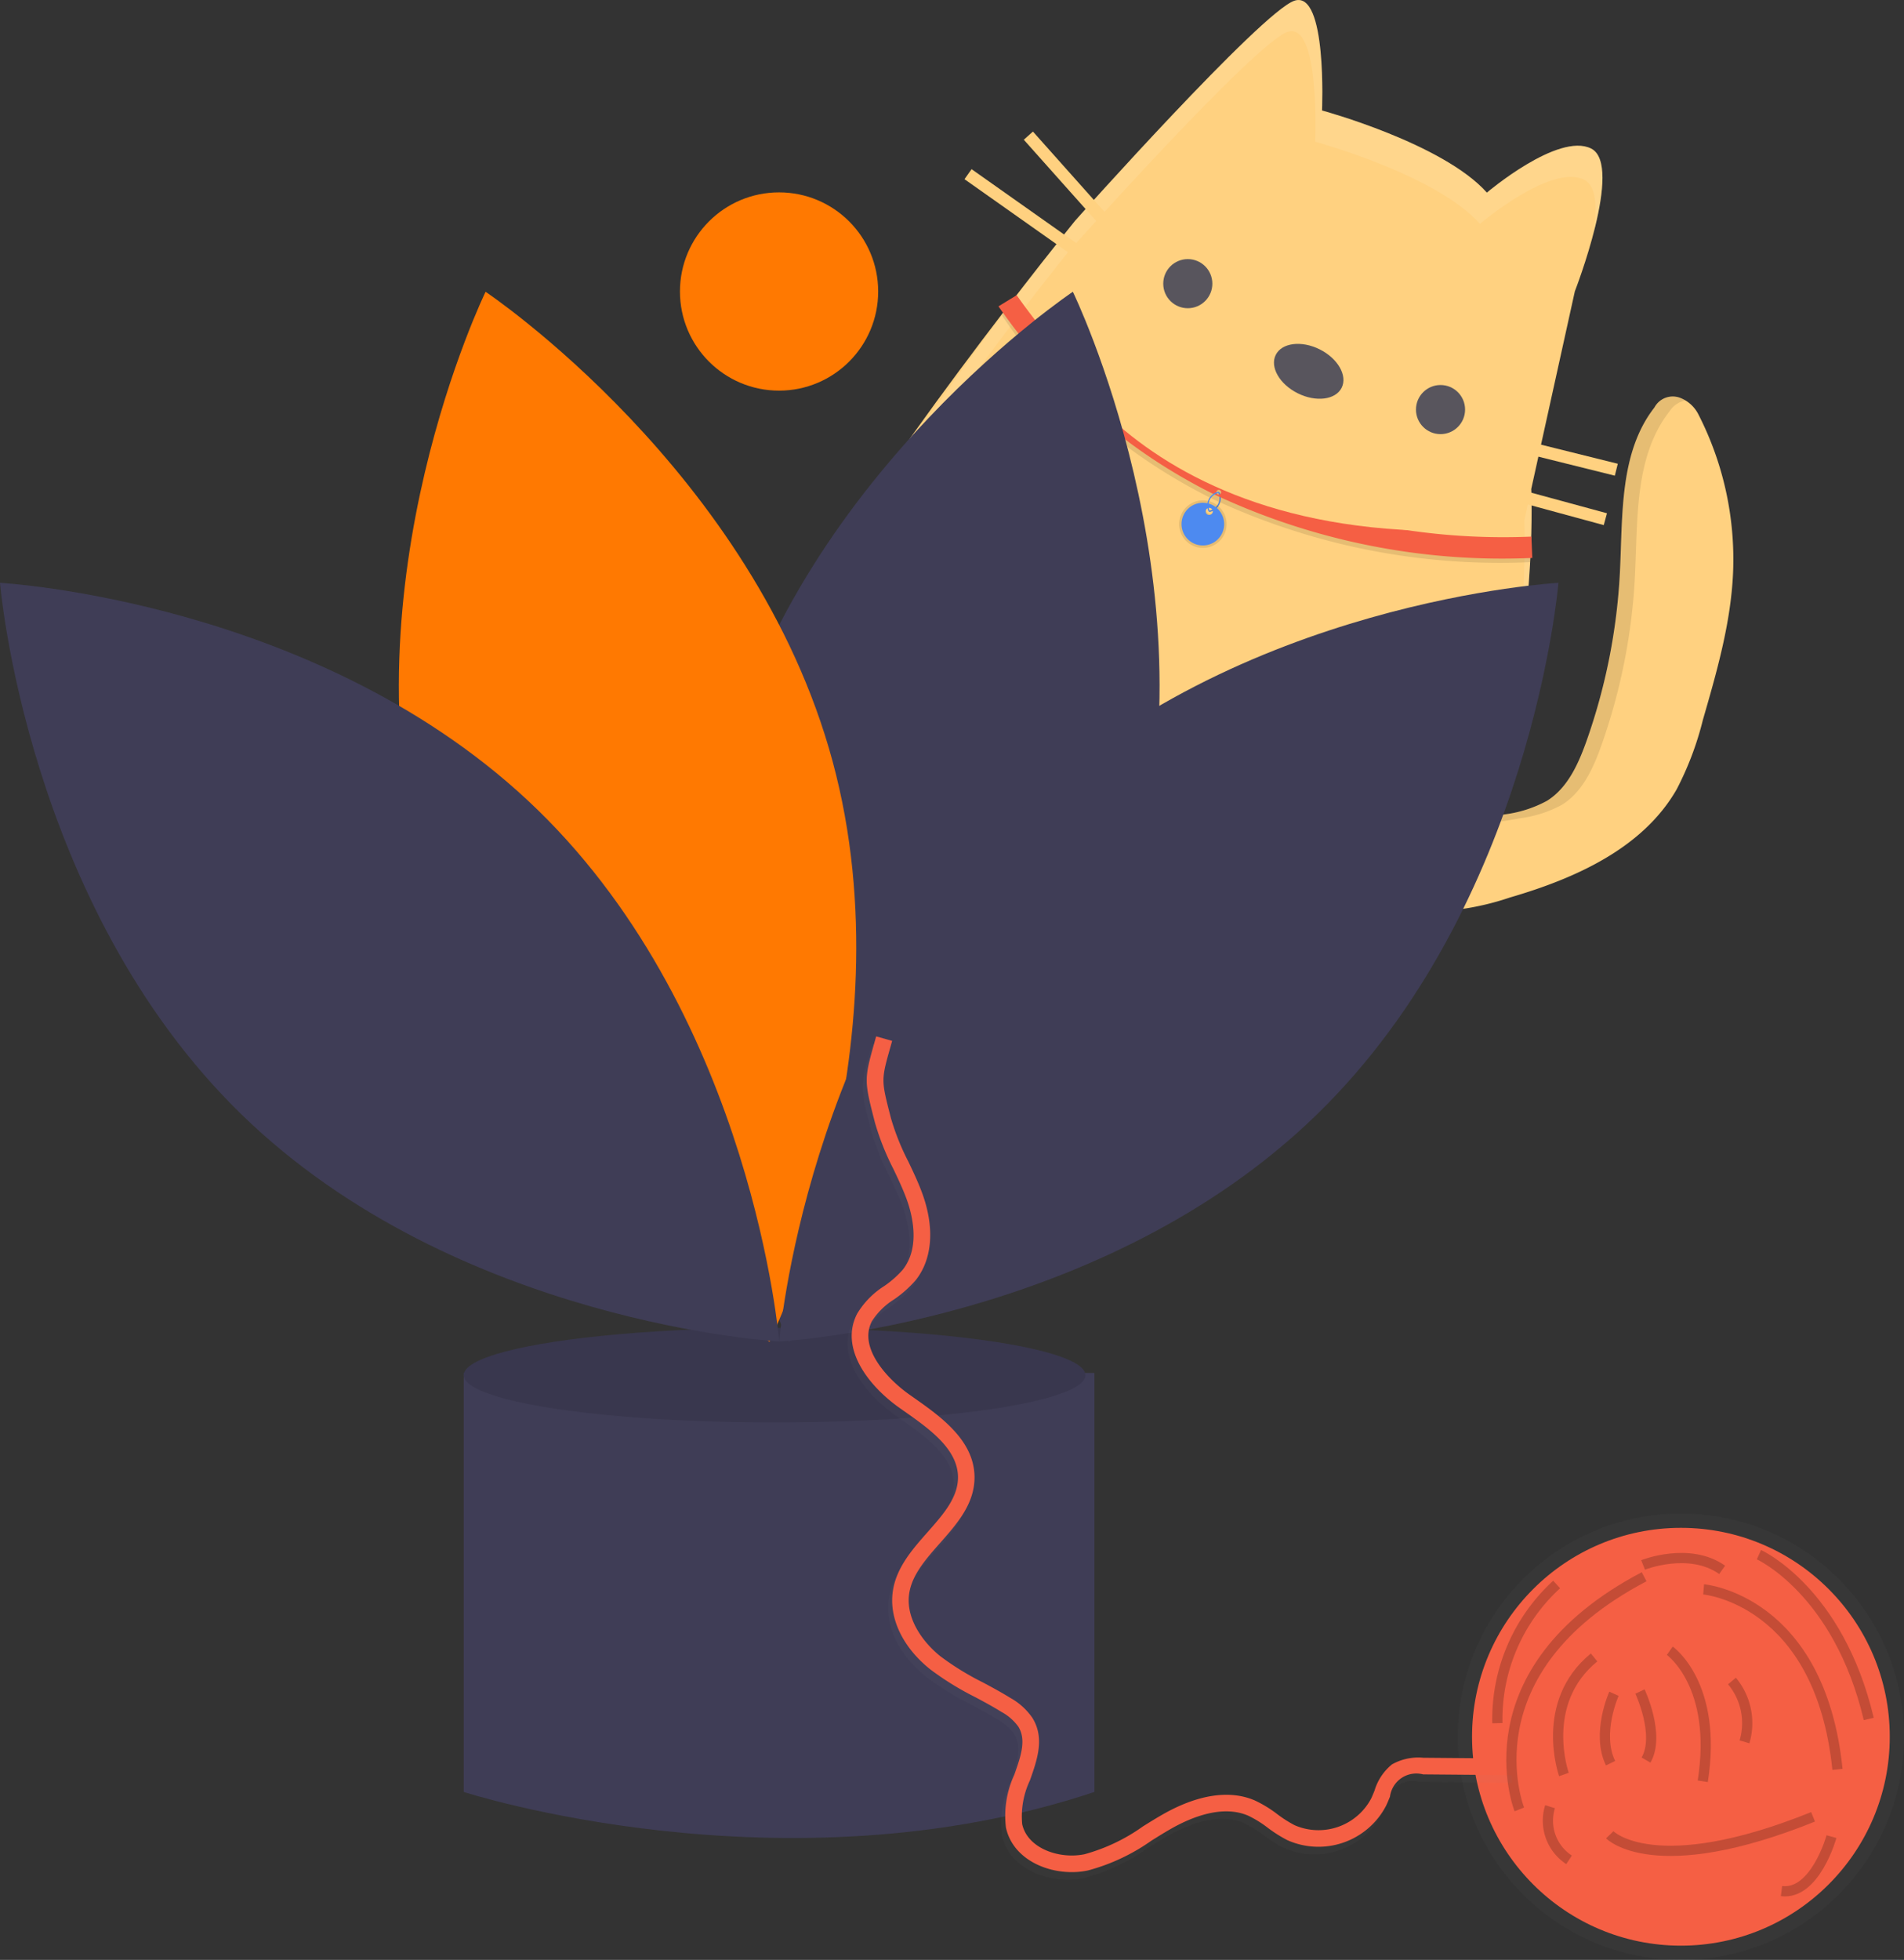 <svg xmlns="http://www.w3.org/2000/svg" xmlns:xlink="http://www.w3.org/1999/xlink" width="186.347" height="191.778" viewBox="0 0 186.347 191.778"><rect x="0" y="0" width="186.347" height="191.778" fill="#333333" stroke="none"/><defs><style>.a{fill:#ffd180;}.b,.c,.j{opacity:0.1;}.d{fill:#ff7901;}.e{fill:#fff;}.f,.g{fill:#58555d;}.g,.l{opacity:0.5;}.h{fill:#4d8af0;}.i{fill:#f55f44;}.j{fill:url(#a);}.k{fill:#3f3d56;}.m{fill:url(#b);}.n{fill:url(#c);}.o{fill:none;stroke:#000;stroke-miterlimit:10;opacity:0.2;}</style><linearGradient id="a" x1="13.21" y1="17.968" x2="13.21" y2="16.969" gradientUnits="objectBoundingBox"><stop offset="0" stop-color="#fff"/><stop offset="1"/></linearGradient><linearGradient id="b" x1="3.716" y1="3.003" x2="3.716" y2="2.003" gradientUnits="objectBoundingBox"><stop offset="0" stop-color="gray" stop-opacity="0.251"/><stop offset="0.535" stop-color="gray" stop-opacity="0.122"/><stop offset="1" stop-color="gray" stop-opacity="0.102"/></linearGradient><linearGradient id="c" x1="1.976" y1="1.899" x2="1.976" y2="0.882" xlink:href="#b"/></defs><path class="a" d="M761.017,254.539a26.311,26.311,0,0,0,9.9-1.363c6.38-1.858,13-4.81,16.307-10.573a30.5,30.5,0,0,0,2.568-6.793c1.363-4.706,2.734-9.466,2.954-14.36a31.123,31.123,0,0,0-3.387-15.536,3.348,3.348,0,0,0-1.719-1.6,2.033,2.033,0,0,0-2.587.916c-3.45,4.421-3.093,10.576-3.381,16.177a58.359,58.359,0,0,1-3.265,16.456c-.8,2.248-1.846,4.588-3.868,5.854a11.781,11.781,0,0,1-4.148,1.329c-2.147.4-4.491.779-6.416-.254-1.971-1.058-3.275-3.8-5.55-4.255-2.25-.451-5.322,1.907-6.327,3.893C749.374,249.806,756.553,254.09,761.017,254.539Z" transform="translate(-623.131 -165.357)"/><g class="b" transform="translate(128.366 38.777)"><path d="M822.1,243.712a11.781,11.781,0,0,1-4.148,1.329,14.5,14.5,0,0,1-4.5.333c1.835.765,3.983.43,5.968.057a11.78,11.78,0,0,0,4.148-1.329c2.022-1.265,3.072-3.605,3.868-5.854a58.354,58.354,0,0,0,3.265-16.456c.288-5.6-.069-11.756,3.381-16.177a2.38,2.38,0,0,1,1.574-1.074,3,3,0,0,0-.454-.233,2.032,2.032,0,0,0-2.587.916c-3.45,4.421-3.093,10.576-3.381,16.177a58.363,58.363,0,0,1-3.265,16.456C825.167,240.107,824.118,242.447,822.1,243.712Z" transform="translate(-799.056 -204.134)"/><path d="M753.562,364.926c.929-1.836,3.622-3.984,5.8-3.944a3.6,3.6,0,0,0-.942-.34c-2.251-.451-5.322,1.907-6.327,3.893-2.538,5.018,3.536,9.082,7.988,9.969C755.9,373.129,751.295,369.409,753.562,364.926Z" transform="translate(-751.496 -324.243)"/></g><rect class="c" width="43.257" height="12.522" transform="translate(109.794 40.015) rotate(26.478)"/><rect class="d" width="43.257" height="11.384" transform="translate(109.794 40.015) rotate(26.478)"/><circle class="d" cx="6.83" cy="6.83" r="6.83" transform="translate(127.748 39.597)"/><path class="a" d="M579.566,48.014S591.392,51.22,595.7,56.05c0,0,6.976-5.921,10.2-4.314s-1.591,13.972-1.591,13.972L600.04,85.057s2.22,46.742-27.855,55.922-51.624-28.4-44.661-42.379S555.4,58.8,555.4,58.8s18.237-20.445,21.46-21.525S579.566,48.014,579.566,48.014Z" transform="translate(-450.176 -37.203)"/><g class="b" transform="translate(80.65 0)"><path class="e" d="M833.336,267.059a95.032,95.032,0,0,0,2.487-23.846l-.674,3.056A95,95,0,0,1,833.336,267.059Z" transform="translate(-766.609 -195.358)"/><path class="e" d="M546.15,96.663c6.964-13.981,23.836-34.81,23.836-34.81s18.237-20.445,21.459-21.525,2.7,10.742,2.7,10.742,11.826,3.206,16.131,8.035c0,0,6.976-5.921,10.2-4.314,1.252.624,1.291,2.87.871,5.383.933-3.516,1.556-7.565-.2-8.438-3.226-1.607-10.2,4.314-10.2,4.314-4.306-4.829-16.131-8.035-16.131-8.035s.519-11.822-2.7-10.742S570.66,58.8,570.66,58.8s-16.872,20.83-23.836,34.81C546.2,94.871,545.951,97.064,546.15,96.663Z" transform="translate(-546.082 -37.203)"/></g><circle class="f" cx="2.403" cy="2.403" r="2.403" transform="translate(138.583 37.674)"/><circle class="f" cx="2.403" cy="2.403" r="2.403" transform="translate(113.848 25.354)"/><ellipse class="f" cx="2.403" cy="3.604" rx="2.403" ry="3.604" transform="translate(123.787 36.878) rotate(-63.522)"/><rect class="a" width="1.202" height="11.077" transform="translate(147.295 43.873) rotate(-76.039)"/><rect class="a" width="1.201" height="12.252" transform="translate(145.139 48.168) rotate(-74.788)"/><rect class="a" width="1.2" height="12.94" transform="matrix(0.746, -0.665, 0.665, 0.746, 100.2, 13.672)"/><rect class="a" width="1.201" height="15.803" transform="translate(94.397 17.534) rotate(-54.776)"/><path class="c" d="M610.942,301.614s-.622,19.986-11.13,16.482,1.446-16.277,1.446-16.277,1.237-4.945-1.029-6.388" transform="translate(-503.363 -235.446)"/><path class="c" d="M666.955,339.728s-16.628,11.106-8.094,18.166,13.046-9.841,13.046-9.841,3.541-3.667,5.964-2.508" transform="translate(-550.144 -269.453)"/><path class="a" d="M608.128,297.773s-.622,19.986-11.13,16.482,1.446-16.277,1.446-16.277,1.237-4.945-1.029-6.388" transform="translate(-501.202 -232.497)"/><path class="a" d="M671.346,338.248s-16.629,11.106-8.094,18.166,13.046-9.841,13.046-9.841,3.541-3.667,5.964-2.508" transform="translate(-553.514 -268.318)"/><rect class="g" width="3.545" height="0.19" transform="translate(92.741 79.993) rotate(-63.522)"/><rect class="g" width="3.545" height="0.19" transform="translate(95.458 81.346) rotate(-63.522)"/><rect class="g" width="4.962" height="0.19" transform="translate(93.856 80.868) rotate(-63.522)"/><rect class="g" width="3.545" height="0.19" transform="translate(110.741 88.111) rotate(-63.522)"/><rect class="g" width="3.545" height="0.19" transform="translate(113.458 89.464) rotate(-63.522)"/><rect class="g" width="4.962" height="0.19" transform="translate(111.856 88.986) rotate(-63.522)"/><path class="c" d="M641.528,182.8a54.967,54.967,0,0,1-8.044-4.9,51.844,51.844,0,0,1-12.448-13l1.239-1.551A57.012,57.012,0,0,0,634.8,176.271c7.079,5.184,20.594,11.418,37.85,10.694l.088,2.089A66.31,66.31,0,0,1,641.528,182.8Z" transform="translate(-522.975 -134.042)"/><path class="h" d="M708.326,246.411l-.037-.11a1.259,1.259,0,0,0,.9-1.792l.105-.049a1.373,1.373,0,0,1-.966,1.951Z" transform="translate(-589.96 -196.316)"/><path class="c" d="M708.326,246.411l-.037-.11a1.259,1.259,0,0,0,.9-1.792l.105-.049a1.373,1.373,0,0,1-.966,1.951Z" transform="translate(-589.96 -196.316)"/><path class="i" d="M671.738,185.175c-17.256.724-30.771-5.51-37.85-10.694a57.015,57.015,0,0,1-12.524-12.928l-1.785,1.089a57.939,57.939,0,0,0,12.993,13.467,54.965,54.965,0,0,0,8.044,4.9,66.309,66.309,0,0,0,31.209,6.253Zm-30.705-4.131a.232.232,0,1,1,.311-.1A.232.232,0,0,1,641.033,181.044Z" transform="translate(-521.857 -132.667)"/><path class="j" d="M695.935,249.278h0a2.323,2.323,0,0,0,1.044,3.115h0a2.323,2.323,0,0,0,3.115-1.044h0a2.323,2.323,0,0,0-1.044-3.115h0A2.323,2.323,0,0,0,695.935,249.278Zm2.6,0a.387.387,0,1,1,.519-.174A.387.387,0,0,1,698.532,249.274Z" transform="translate(-580.288 -199.026)"/><path class="h" d="M696.911,250.149h0a2.091,2.091,0,0,0,.939,2.8h0a2.091,2.091,0,0,0,2.8-.939h0a2.091,2.091,0,0,0-.939-2.8h0A2.091,2.091,0,0,0,696.911,250.149Zm2.337,0a.348.348,0,1,1,.467-.157A.348.348,0,0,1,699.248,250.146Z" transform="translate(-581.056 -199.794)"/><path class="h" d="M707.678,246.268a1.373,1.373,0,0,1,.975-1.947l.025.113a1.258,1.258,0,0,0-.889,1.8Z" transform="translate(-589.385 -196.209)"/><path class="h" d="M513.488,207.363h0" transform="translate(-394.209 -159.194)"/><path class="a" d="M679.745,189.885C642.731,192.469,634,168.658,634,168.658Z" transform="translate(-532.93 -138.122)"/><path class="k" d="M399.12,615.539h-4.85v41s31.3,10.141,61.727,0v-41Z" transform="translate(-348.885 -481.195)"/><ellipse class="k" cx="30.423" cy="4.63" rx="30.423" ry="4.63" transform="translate(45.385 129.934)"/><ellipse class="c" cx="30.423" cy="4.63" rx="30.423" ry="4.63" transform="translate(45.385 129.934)"/><path class="k" d="M537.187,216.925c-7.675,28.37-33.962,45.941-33.962,45.941s-13.844-28.427-6.17-56.8,33.962-45.941,33.962-45.941S544.862,188.555,537.187,216.925Z" transform="translate(-426.015 -131.574)"/><path class="d" d="M369.258,216.925c7.675,28.37,33.962,45.941,33.962,45.941s13.844-28.427,6.17-56.8-33.962-45.941-33.962-45.941S361.583,188.555,369.258,216.925Z" transform="translate(-327.904 -131.574)"/><path class="k" d="M251.524,304.938c21.059,20.5,23.632,52.015,23.632,52.015s-31.572-1.724-52.631-22.224-23.632-52.015-23.632-52.015S230.465,284.438,251.524,304.938Z" transform="translate(-198.893 -225.683)"/><path class="k" d="M550.83,304.938c-21.059,20.5-23.632,52.015-23.632,52.015s31.572-1.724,52.631-22.224,23.632-52.015,23.632-52.015S571.89,284.438,550.83,304.938Z" transform="translate(-450.936 -225.683)"/><circle class="d" cx="9.7" cy="9.7" r="9.7" transform="translate(66.548 18.824)"/><g class="l" transform="translate(142.676 148.107)"><circle class="m" cx="21.836" cy="21.836" r="21.836"/></g><circle class="i" cx="20.442" cy="20.442" r="20.442" transform="translate(144.07 149.501)"/><g class="l" transform="translate(82.95 102.14)"><path class="n" d="M578.238,558.659c-3.087.273-6.481-1.261-7.147-4.32a9.51,9.51,0,0,1,.813-5.165c.646-1.831,1.2-3.413.4-4.715a4.951,4.951,0,0,0-1.646-1.44c-.832-.517-1.724-1-2.587-1.458a28.352,28.352,0,0,1-4.4-2.72c-2.694-2.153-4.057-5.024-3.645-7.681.356-2.3,1.908-4.055,3.41-5.756,1.54-1.744,2.994-3.392,2.96-5.409-.046-2.743-2.85-4.713-5.324-6.451l-.386-.272c-3.019-2.129-5.918-5.824-4.155-9.231a8.185,8.185,0,0,1,2.635-2.69,9.756,9.756,0,0,0,1.817-1.589c1.815-2.248.889-5.578.406-6.9-.367-1.009-.846-2.016-1.31-2.989a25.154,25.154,0,0,1-1.8-4.529l-.068-.263c-.991-3.861-.99-4.005.057-7.71l.131-.462,1.565.441-.131.464c-.948,3.353-.948,3.353-.047,6.863l.068.263a23.568,23.568,0,0,0,1.7,4.233c.48,1.008.977,2.051,1.37,3.133,1.219,3.353.975,6.445-.669,8.482a11.106,11.106,0,0,1-2.113,1.872,6.883,6.883,0,0,0-2.161,2.133c-1.371,2.649,1.648,5.744,3.648,7.155l.383.27c2.653,1.864,5.955,4.183,6.015,7.753.045,2.648-1.69,4.612-3.367,6.513-1.408,1.6-2.739,3.1-3.022,4.929-.378,2.442,1.329,4.784,3.053,6.162a26.713,26.713,0,0,0,4.157,2.557c.886.474,1.8.965,2.679,1.511a6.358,6.358,0,0,1,2.17,1.965c1.215,1.964.472,4.072-.246,6.111a8.237,8.237,0,0,0-.758,4.278c.518,2.378,3.637,3.46,6.111,2.944a18.015,18.015,0,0,0,5.694-2.712c.61-.381,1.241-.775,1.877-1.14,3.469-1.992,6.612-2.479,9.09-1.408a12.008,12.008,0,0,1,2.2,1.344,12.115,12.115,0,0,0,1.69,1.077,5.844,5.844,0,0,0,7.491-2.6c.119-.248.227-.515.34-.8a5.164,5.164,0,0,1,1.7-2.549,5.218,5.218,0,0,1,3.063-.649l9.091.077-.014,1.626-9.091-.077a2.6,2.6,0,0,0-3.245,2.18c-.118.294-.241.6-.383.893a7.465,7.465,0,0,1-9.67,3.359,13.52,13.52,0,0,1-1.922-1.216,10.63,10.63,0,0,0-1.9-1.174c-2.512-1.086-5.538.121-7.634,1.326-.61.35-1.228.736-1.826,1.109a19.491,19.491,0,0,1-6.224,2.924A7.64,7.64,0,0,1,578.238,558.659Z" transform="translate(-555.987 -476.905)"/></g><path class="i" d="M579.966,555.494c-3.087.273-6.481-1.261-7.147-4.32a9.51,9.51,0,0,1,.813-5.165c.646-1.831,1.2-3.412.4-4.715a4.95,4.95,0,0,0-1.646-1.44c-.832-.517-1.724-1-2.587-1.458a28.359,28.359,0,0,1-4.4-2.72c-2.694-2.153-4.057-5.024-3.645-7.681.356-2.3,1.908-4.055,3.41-5.756,1.54-1.744,2.994-3.392,2.96-5.409-.046-2.743-2.85-4.713-5.324-6.45l-.386-.272c-3.019-2.129-5.918-5.824-4.155-9.231a8.185,8.185,0,0,1,2.635-2.691A9.75,9.75,0,0,0,562.7,496.6c1.815-2.248.889-5.578.406-6.9-.367-1.009-.846-2.016-1.31-2.989a25.162,25.162,0,0,1-1.8-4.529l-.068-.263c-.991-3.861-.99-4.005.057-7.71l.131-.462,1.565.441-.131.464C560.6,478,560.6,478,561.5,481.509l.068.263a23.576,23.576,0,0,0,1.7,4.233c.48,1.008.977,2.051,1.37,3.133,1.219,3.353.975,6.445-.669,8.482a11.106,11.106,0,0,1-2.113,1.872,6.883,6.883,0,0,0-2.161,2.133c-1.371,2.649,1.648,5.744,3.648,7.155l.383.27c2.653,1.864,5.955,4.183,6.015,7.754.044,2.648-1.69,4.612-3.367,6.512-1.409,1.6-2.739,3.1-3.022,4.929-.379,2.442,1.329,4.784,3.053,6.162a26.718,26.718,0,0,0,4.157,2.557c.886.474,1.8.965,2.679,1.511a6.359,6.359,0,0,1,2.17,1.965c1.215,1.964.472,4.072-.247,6.111a8.239,8.239,0,0,0-.758,4.278c.518,2.378,3.637,3.46,6.111,2.944a18.016,18.016,0,0,0,5.694-2.712c.61-.381,1.241-.775,1.877-1.14,3.469-1.992,6.612-2.479,9.09-1.408a12.014,12.014,0,0,1,2.2,1.344,12.14,12.14,0,0,0,1.69,1.077,5.844,5.844,0,0,0,7.491-2.6c.119-.248.227-.515.34-.8a5.163,5.163,0,0,1,1.7-2.549,5.218,5.218,0,0,1,3.063-.65l9.091.077-.014,1.626-9.091-.077a2.6,2.6,0,0,0-3.245,2.18c-.118.294-.241.6-.383.893a7.465,7.465,0,0,1-9.67,3.359,13.519,13.519,0,0,1-1.922-1.216,10.629,10.629,0,0,0-1.9-1.174c-2.512-1.086-5.538.122-7.634,1.326-.61.35-1.228.736-1.826,1.109a19.49,19.49,0,0,1-6.224,2.924A7.64,7.64,0,0,1,579.966,555.494Z" transform="translate(-474.364 -372.336)"/><path class="o" d="M916.675,706.708s11.4.975,13.1,17.615" transform="translate(-749.94 -551.187)"/><path class="o" d="M836.46,724.16s-5.392-13.516,12.214-22.766" transform="translate(-687.761 -547.107)"/><path class="o" d="M855.937,746.835s-2.485-7.01,2.953-11.454" transform="translate(-702.875 -573.199)"/><path class="o" d="M902.4,732.565s4.723,3.314,3.227,12.774" transform="translate(-738.977 -571.038)"/><path class="o" d="M939.98,692.1s7.772,3.511,10.748,16.074" transform="translate(-767.831 -539.973)"/><path class="o" d="M891.17,694.189s4.505-1.8,7.738.482" transform="translate(-730.359 -541.059)"/><path class="o" d="M877.119,804.28s4.363,4.512,19.9-1.758" transform="translate(-719.572 -624.744)"/><path class="o" d="M835.592,704.649a17.883,17.883,0,0,0-5.8,13.571" transform="translate(-683.241 -549.606)"/><path class="o" d="M851.274,798.256a4.573,4.573,0,0,0,1.859,5.2" transform="translate(-699.567 -621.469)"/><path class="o" d="M954.381,810.871s-1.592,5.737-4.893,5.329" transform="translate(-775.13 -631.154)"/><path class="o" d="M928.618,745.307a6.438,6.438,0,0,1,1.226,5.955" transform="translate(-759.108 -580.819)"/><path class="o" d="M875.962,750.7s-1.755,3.886-.333,6.792" transform="translate(-718.001 -584.962)"/><path class="o" d="M889.858,749.735s2.008,4.253.593,6.71" transform="translate(-729.352 -584.219)"/></svg>